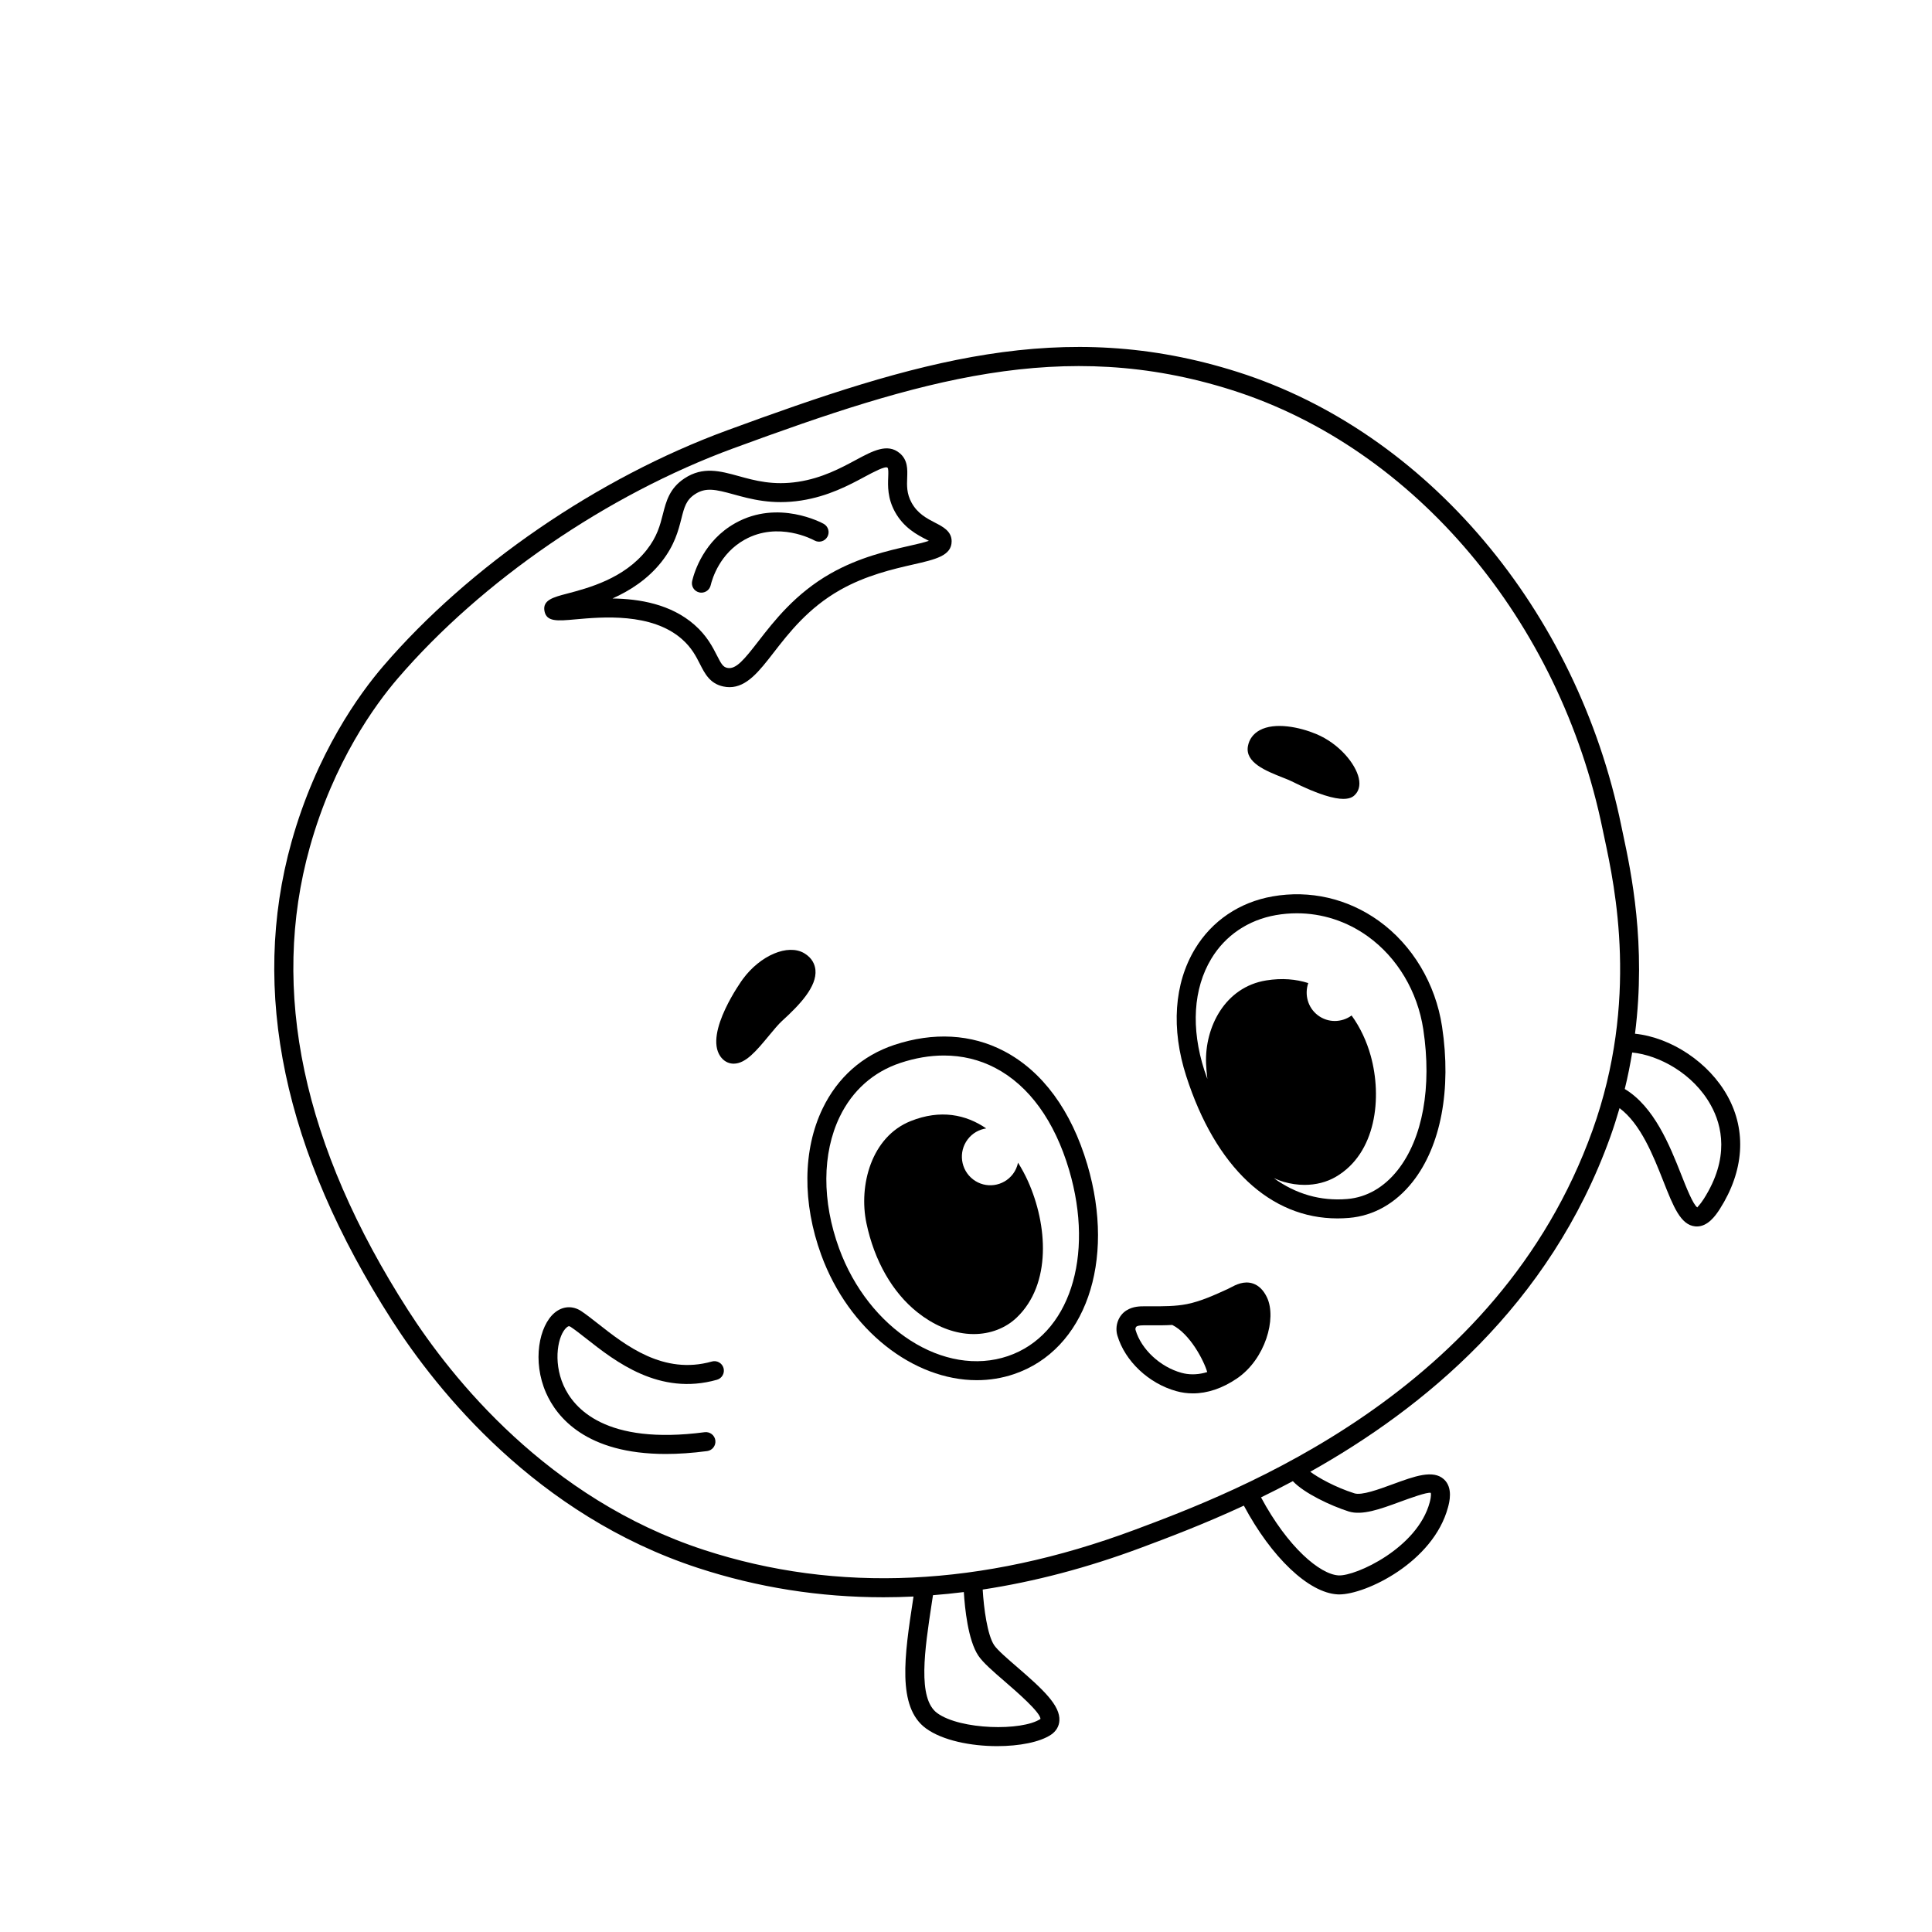 <?xml version="1.0" encoding="UTF-8"?>
<!-- The Best Svg Icon site in the world: iconSvg.co, Visit us! https://iconsvg.co -->
<svg fill="#000000" width="800px" height="800px" version="1.1" viewBox="144 144 512 512" xmlns="http://www.w3.org/2000/svg">
 <g>
  <path d="m296.46 308.14c7.055-0.637 20.191-1.832 28.238 5.215 2.586 2.262 3.758 4.578 4.797 6.621 1.301 2.559 2.644 5.203 6.207 5.953 0.562 0.117 1.109 0.176 1.637 0.176 4.586 0 7.898-4.277 11.672-9.145 4.07-5.254 9.141-11.793 17.609-16.602 6.898-3.914 14.125-5.562 19.406-6.766 5.891-1.344 10.148-2.312 10.168-6.125 0.016-2.68-2.312-3.883-4.375-4.941-2.172-1.125-4.637-2.394-6.231-5.289-1.34-2.43-1.254-4.555-1.176-6.609 0.086-2.211 0.188-4.719-1.988-6.539-3.223-2.699-7.113-0.613-11.621 1.812-3.969 2.137-8.914 4.797-15.246 5.773-6.644 1.027-11.516-0.316-15.816-1.508-4.867-1.34-9.453-2.621-14.344 0.609-3.977 2.621-4.863 6.102-5.719 9.465-0.746 2.938-1.523 5.981-4.309 9.512-5.992 7.598-15.469 10.086-21.125 11.574-3.613 0.945-6.469 1.699-5.961 4.574 0.527 2.926 3.41 2.676 8.176 2.238zm22.871-15.277c3.449-4.375 4.438-8.262 5.234-11.387 0.785-3.094 1.258-4.957 3.606-6.504 2.848-1.875 5.465-1.273 10.23 0.039 4.551 1.254 10.211 2.82 17.926 1.629 7.195-1.109 12.785-4.117 16.867-6.312 2.281-1.223 5.406-2.883 6-2.394 0.277 0.23 0.23 1.375 0.191 2.484-0.09 2.352-0.215 5.578 1.793 9.234 2.332 4.242 5.945 6.106 8.34 7.34 0.203 0.105 0.422 0.223 0.645 0.336-1.34 0.453-3.449 0.938-5.25 1.344-5.582 1.27-13.234 3.019-20.777 7.301-9.34 5.305-14.984 12.586-19.105 17.895-3.773 4.867-5.977 7.617-8.293 7.129-1.109-0.23-1.578-0.996-2.75-3.309-1.125-2.207-2.656-5.231-5.969-8.125-6.246-5.465-14.52-6.856-21.699-6.961 4.543-2.031 9.312-5.047 13.012-9.738z"/>
  <path d="m332.64 504.82c-12.809 3.617-22.832-4.266-30.156-10.027-1.648-1.293-3.125-2.449-4.418-3.316-2.297-1.531-4.957-1.371-7.109 0.438-4.09 3.438-5.965 12.793-2.238 21.234 2.832 6.418 10.617 16.168 31.73 16.168 3.316 0 6.953-0.238 10.957-0.77 1.375-0.18 2.348-1.449 2.168-2.832-0.18-1.379-1.449-2.344-2.832-2.168-26.238 3.465-34.707-6.297-37.414-12.438-2.871-6.508-1.406-13.438 0.867-15.348 0.492-0.414 0.707-0.348 1.066-0.105 1.203 0.801 2.57 1.883 4.102 3.082 7.715 6.066 19.371 15.234 34.641 10.914 1.34-0.379 2.117-1.773 1.738-3.109-0.371-1.324-1.773-2.109-3.102-1.723z"/>
  <path d="m601.84 434.52c-4.922-8.957-14.938-15.574-24.547-16.574 3.023-23.703-1.059-42.984-3.129-52.695l-0.508-2.414c-11.688-57.133-51.57-104.33-101.61-120.24-46.41-14.762-85.402-2.898-135.41 15.473-34.23 12.574-68.281 35.926-91.082 62.469-6.242 7.266-17.699 22.98-24.312 46.621-11.023 39.406-2.051 82.07 26.672 126.81 11.859 18.465 38.16 51.535 81.094 65.566 15.828 5.176 32.23 7.758 49.121 7.758 2.641 0 5.297-0.07 7.961-0.195l-0.137 0.902c-2.227 14.605-4.328 28.398 3.457 34.059 4.387 3.188 11.887 4.684 18.852 4.684 5.836 0 11.297-1.047 14.254-3.019 1.344-0.898 2.141-2.223 2.231-3.727 0.25-4.004-4.262-8.223-11.176-14.191-2.59-2.231-5.266-4.543-6.117-5.828-1.793-2.691-2.746-9.777-3.031-14.73 13.742-2.09 27.762-5.773 42.012-11.098 6.742-2.519 16.281-6.082 27.199-11.141 7.316 13.703 17.176 23.113 24.848 23.52 0.137 0.004 0.277 0.012 0.418 0.012 7.07 0 24.934-8.535 28.84-23.102 0.344-1.273 1.379-5.152-1.078-7.402-2.867-2.629-7.793-0.82-13.504 1.273-3.699 1.359-8.309 3.062-10.242 2.434-5.125-1.629-9.613-4.172-11.684-5.715 29.699-16.645 63.449-43.926 79.535-88.797 0.91-2.551 1.703-5.066 2.43-7.562 5.582 4.156 8.902 12.5 11.613 19.375 2.656 6.727 4.57 11.586 8.438 11.961 0.145 0.012 0.293 0.02 0.434 0.02 2.816 0 4.816-2.625 6.098-4.641 6.394-10.047 7.125-20.66 2.062-29.867zm-198.57 148.25c1.234 1.848 3.914 4.168 7.019 6.848 3.074 2.656 9.465 8.184 9.441 9.922-4.883 3.254-21.219 2.91-27.352-1.547-5.301-3.859-3.336-16.75-1.438-29.227l0.309-2.023c2.715-0.211 5.441-0.484 8.176-0.828 0.262 4.273 1.109 12.758 3.844 16.855zm98.129-38.223c3.57 1.133 8.398-0.629 13.508-2.508 2.742-1.008 7.359-2.68 8.262-2.418 0 0.004 0.23 0.594-0.281 2.516-3.254 12.133-19.609 19.582-24.129 19.363-4.961-0.262-13.492-7.477-20.574-20.68 2.75-1.336 5.562-2.769 8.434-4.301 2.977 3.184 9.996 6.5 14.781 8.027zm-56.715 4.879c-40.387 15.078-78.77 16.871-114.1 5.324-41.449-13.543-66.922-45.594-78.418-63.5-27.91-43.473-36.676-84.77-26.062-122.73 6.352-22.707 17.316-37.754 23.285-44.703 22.262-25.914 55.535-48.727 88.996-61.02 49.051-18.02 87.25-29.676 132.14-15.402 48.32 15.359 86.867 61.07 98.199 116.45l0.52 2.453c2.731 12.812 9.133 42.812-3.203 77.23-25.086 69.949-95.031 96.066-121.36 105.9zm150.86-87.742c-1.062 1.672-1.715 2.156-1.738 2.297-1.133-0.754-2.957-5.379-4.297-8.777-3.019-7.648-7.141-17.922-14.93-22.609 0.812-3.289 1.445-6.504 1.969-9.668 7.031 0.695 16.203 5.523 20.871 14.027 2.938 5.32 4.984 13.93-1.875 24.73z"/>
  <path d="m479.79 487.89c-0.918-1.953-2.176-3.215-3.742-3.742-2.383-0.801-4.551 0.336-5.984 1.098l-0.734 0.371c-3.5 1.598-7.125 3.25-10.746 3.977-3.078 0.613-6.266 0.594-9.633 0.59l-1.508-0.004c-1.336 0-3.164 0.004-4.891 1.074-2.168 1.336-3.184 4.144-2.43 6.688 2.016 6.785 8.293 12.699 15.629 14.727 1.438 0.398 2.898 0.594 4.379 0.594 3.848 0 7.812-1.328 11.656-3.941 7.57-5.144 10.566-15.926 8.004-21.43zm-16.648 19.938c-2.102 0.52-4.141 0.508-6.055-0.02-5.633-1.559-10.621-6.207-12.141-11.309-0.156-0.52 0.125-0.887 0.246-0.957 0.48-0.297 1.238-0.316 2.254-0.324l1.477 0.004c1.918 0.012 3.836 0.016 5.738-0.098 4.684 2.352 8.344 9.359 9.266 12.484-0.258 0.086-0.523 0.156-0.785 0.219z"/>
  <path d="m410.05 422.54c-8.641-4.516-18.68-5.066-29.043-1.633-8.473 2.82-15.043 8.645-19.004 16.859-5.262 10.902-5.391 25.051-0.363 38.809 7.316 20.016 24.469 33.188 41.223 33.188 3.34 0 6.664-0.523 9.891-1.621 18.852-6.41 27.008-29.754 19.402-55.504-4.246-14.359-11.891-24.762-22.105-30.098zm1.078 80.832c-16.844 5.719-36.914-7.07-44.758-28.531-4.566-12.488-4.508-25.207 0.168-34.891 3.359-6.953 8.914-11.887 16.062-14.262 3.934-1.309 7.809-1.965 11.539-1.965 4.828 0 9.418 1.098 13.586 3.273 8.977 4.691 15.754 14.047 19.602 27.059 6.805 23.066-0.004 43.805-16.199 49.316z"/>
  <path d="m413.79 452.12c-0.223 1.059-0.656 2.082-1.344 2.996-2.519 3.332-7.246 3.981-10.559 1.449-3.316-2.535-3.961-7.285-1.441-10.617 1.246-1.648 3.027-2.629 4.914-2.906-5.391-3.691-12.125-5.09-20-1.953-10.449 4.156-13.852 17.059-11.742 27.086 2.09 9.941 6.871 18.309 13.477 23.574 4.09 3.258 8.574 5.231 12.969 5.688 0.664 0.07 1.328 0.105 1.984 0.105 4.367 0 8.445-1.551 11.402-4.383 9.285-8.906 8.172-24.59 2.953-36.184-0.75-1.66-1.633-3.285-2.613-4.856z"/>
  <path d="m509.41 388.05c-8.246-5.93-18.262-8.242-28.188-6.492-8.762 1.543-16.055 6.481-20.531 13.898-5.547 9.195-6.375 21.18-2.324 33.738 7.773 24.141 22.273 37.699 40.078 37.699 1.012 0 2.031-0.047 3.062-0.133 6.535-0.555 12.367-3.871 16.867-9.574 7.473-9.477 10.312-24.469 7.785-41.141-1.727-11.375-7.832-21.578-16.75-27.996zm5.004 66.023c-3.617 4.586-8.227 7.238-13.336 7.672-7.109 0.613-13.695-1.324-19.496-5.523 0.867 0.371 1.742 0.727 2.629 0.984 1.84 0.535 3.699 0.801 5.512 0.801 2.992 0 5.848-0.719 8.266-2.125 10.75-6.254 12.34-21.02 9.266-32.094-1.039-3.738-2.727-7.453-5.066-10.672-2.621 1.91-6.254 1.996-8.961-0.07-2.664-2.035-3.566-5.5-2.523-8.52-3.246-1.039-6.938-1.375-11.125-0.707-10.953 1.754-16.32 12.398-15.961 22.016 0.047 1.176 0.168 2.594 0.348 4.098-0.266-0.754-0.543-1.496-0.797-2.277-3.594-11.156-2.938-21.664 1.844-29.594 3.715-6.16 9.777-10.258 17.09-11.543 1.867-0.328 3.738-0.488 5.594-0.488 6.68 0 13.199 2.098 18.781 6.109 7.828 5.629 13.191 14.617 14.711 24.668 2.305 15.293-0.16 28.875-6.773 37.266z"/>
  <path d="m357.12 396.61c-0.008 0-0.008 0 0 0-4.316-2.543-11.633 0.543-16.293 6.898-0.105 0.141-10.273 14.148-5.934 20.426 0.828 1.199 2.019 1.891 3.359 1.949h0.191c3.195 0 6.055-3.457 9.355-7.445 1.285-1.547 2.492-3.012 3.449-3.879 4.629-4.203 9.301-9.098 8.848-13.539-0.133-1.285-0.758-3.102-2.977-4.41z"/>
  <path d="m483.91 350.05c0.934 0.367 1.77 0.695 2.344 0.984 7.309 3.668 11.402 4.68 13.758 4.68 2.125 0 2.852-0.82 3.254-1.285 0.648-0.734 1.316-2.074 0.812-4.262-0.855-3.719-5.109-9.07-11.285-11.652-4.394-1.828-10.941-3.199-14.965-0.996-1.719 0.938-2.797 2.41-3.125 4.258-0.75 4.32 4.769 6.512 9.207 8.273z"/>
  <path d="m329.29 300.99c0.195 0.047 0.398 0.07 0.59 0.07 1.137 0 2.172-0.777 2.449-1.93 0.457-1.918 2.473-8.469 9.02-12.113 8.922-4.973 18.105 0 18.496 0.215 1.219 0.672 2.746 0.23 3.426-0.984 0.676-1.215 0.23-2.746-0.984-3.426-0.48-0.266-12.051-6.531-23.387-0.211-8.34 4.644-10.887 12.918-11.465 15.34-0.332 1.359 0.5 2.719 1.855 3.039z"/>
 </g>
</svg>